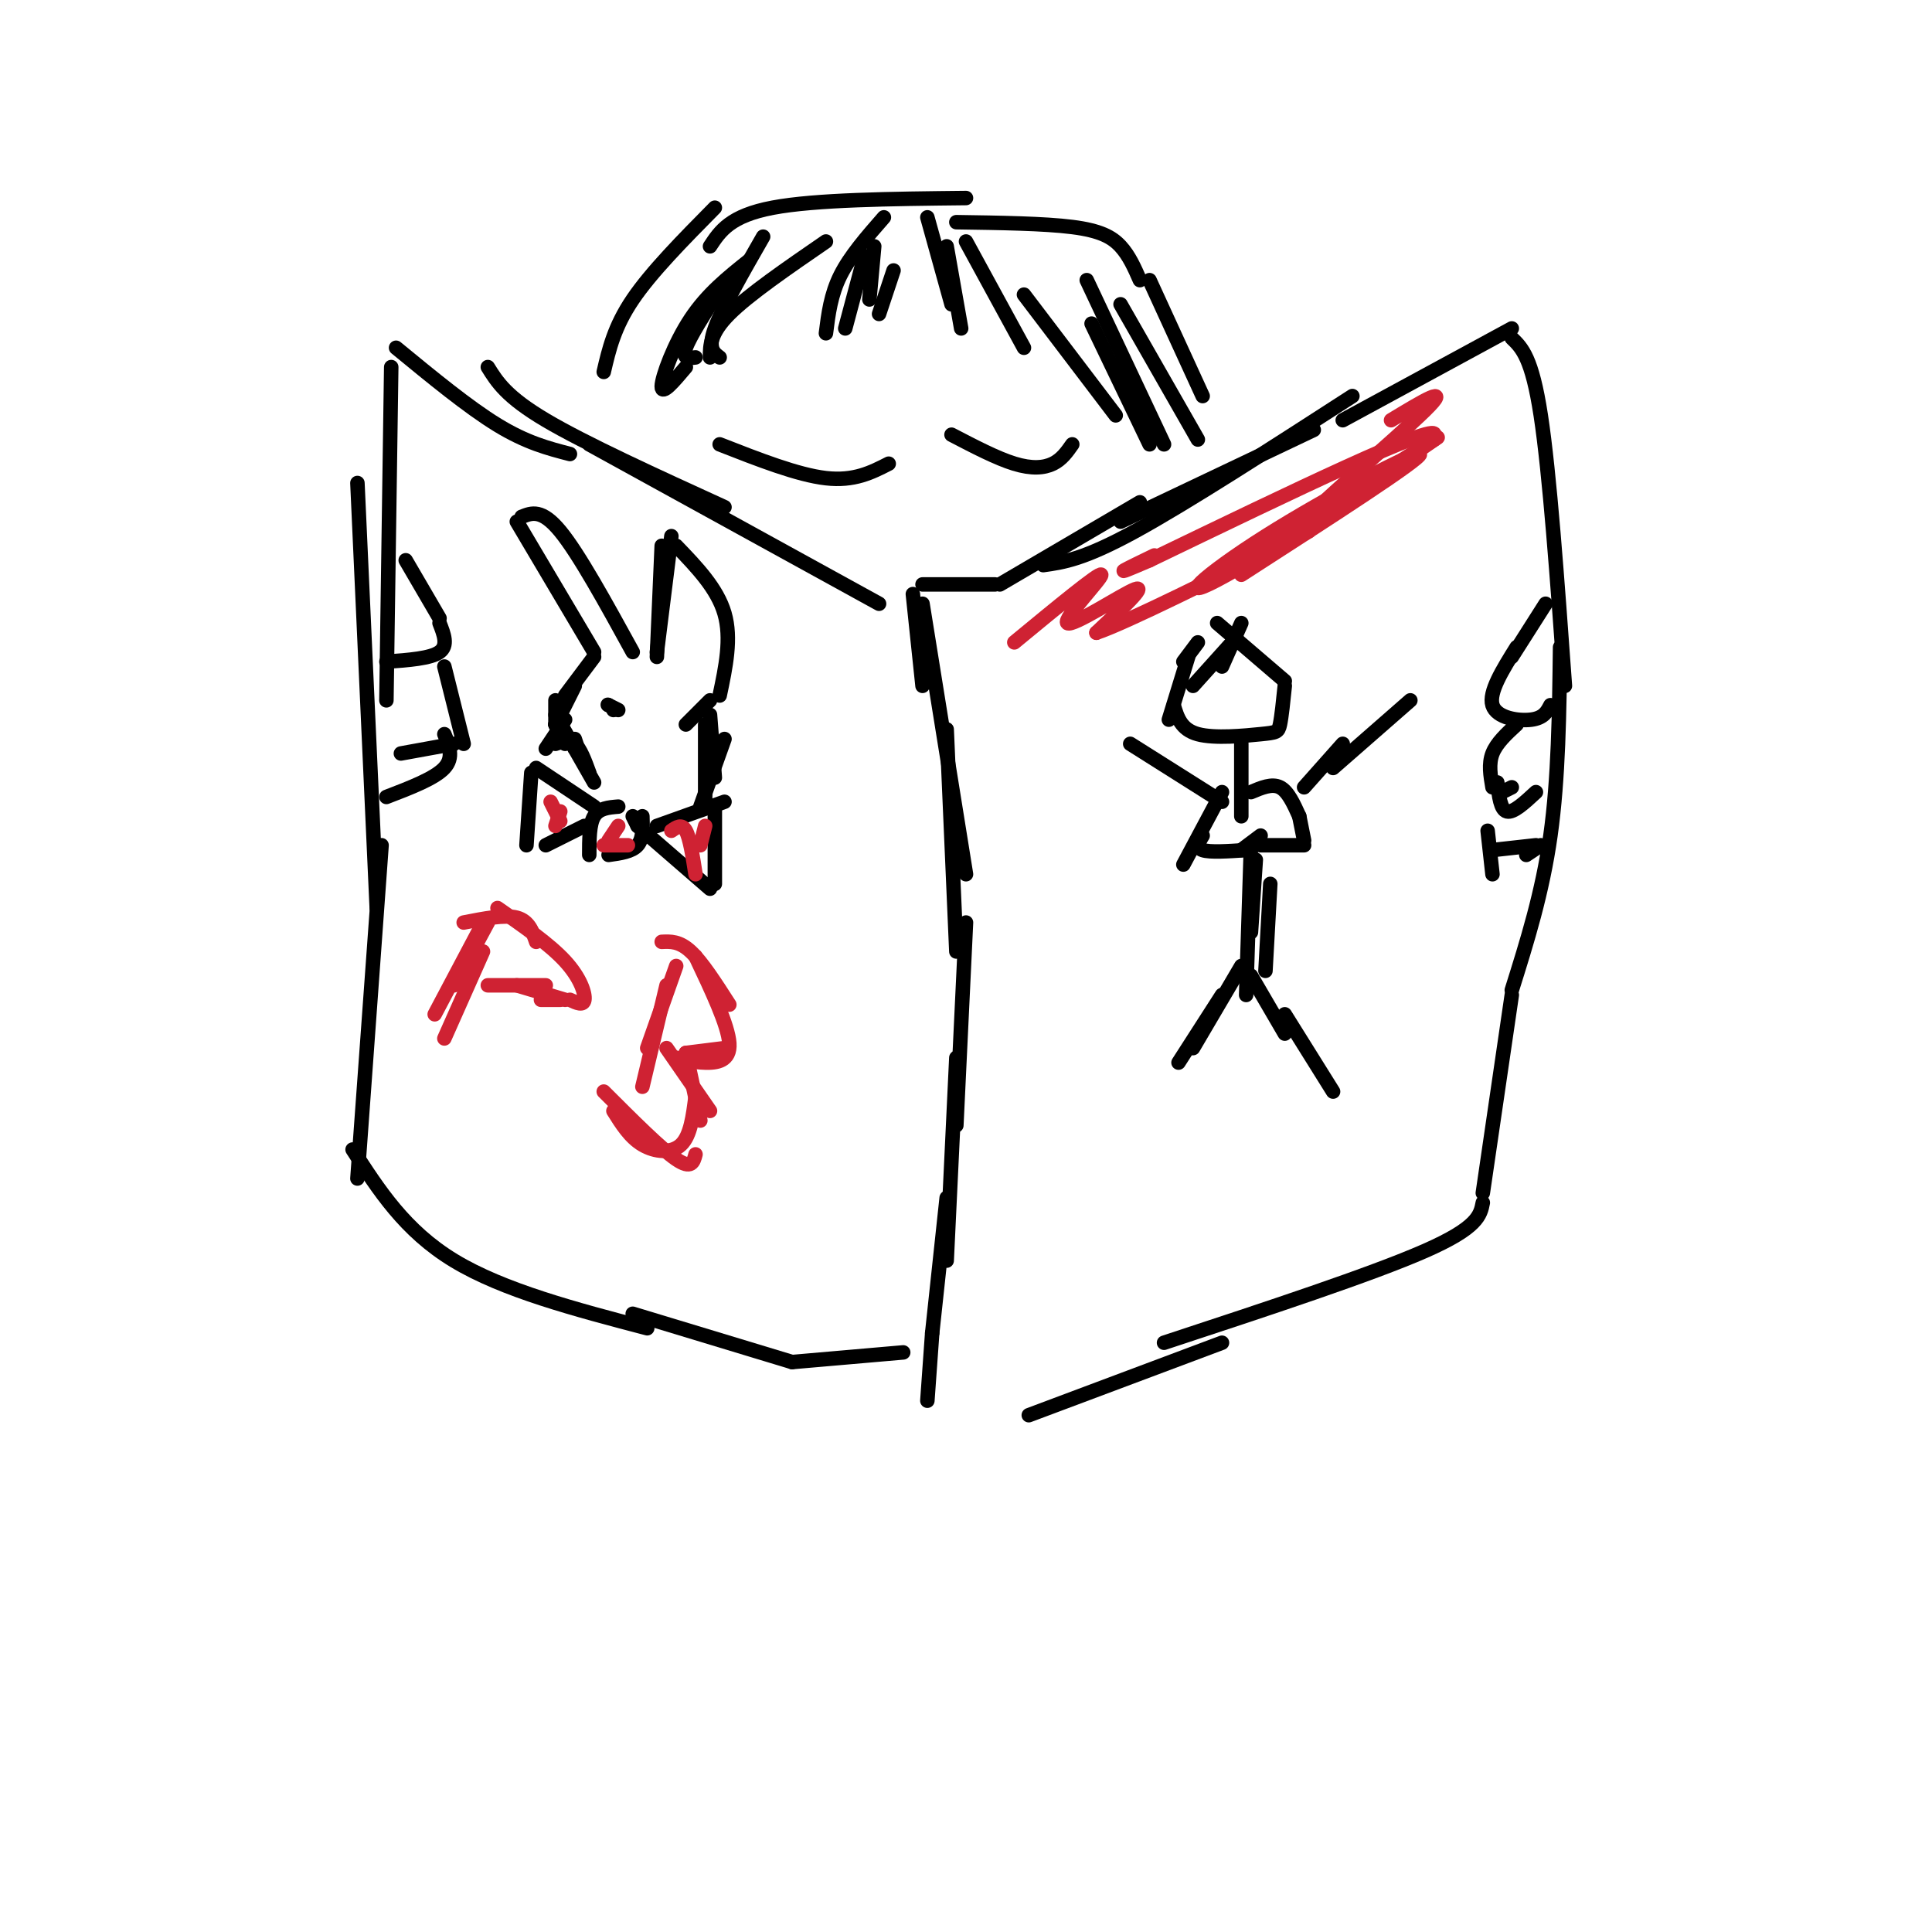 <svg viewBox='0 0 400 400' version='1.1' xmlns='http://www.w3.org/2000/svg' xmlns:xlink='http://www.w3.org/1999/xlink'><g fill='none' stroke='rgb(0,0,0)' stroke-width='3' stroke-linecap='round' stroke-linejoin='round'><path d='M189,123c0.000,0.000 2.000,19.000 2,19'/><path d='M191,125c0.000,0.000 9.000,56.000 9,56'/><path d='M196,151c0.000,0.000 2.000,46.000 2,46'/><path d='M200,191c0.000,0.000 -2.000,42.000 -2,42'/><path d='M198,219c0.000,0.000 -2.000,42.000 -2,42'/><path d='M196,248c0.000,0.000 -3.000,28.000 -3,28'/><path d='M193,276c0.000,0.000 -1.000,14.000 -1,14'/><path d='M191,121c0.000,0.000 15.000,0.000 15,0'/><path d='M207,121c0.000,0.000 29.000,-17.000 29,-17'/><path d='M232,108c0.000,0.000 40.000,-19.000 40,-19'/><path d='M216,117c4.167,-0.583 8.333,-1.167 19,-7c10.667,-5.833 27.833,-16.917 45,-28'/><path d='M278,87c0.000,0.000 35.000,-19.000 35,-19'/><path d='M313,70c2.083,2.000 4.167,4.000 6,16c1.833,12.000 3.417,34.000 5,56'/><path d='M323,134c-0.167,13.583 -0.333,27.167 -2,39c-1.667,11.833 -4.833,21.917 -8,32'/><path d='M313,206c0.000,0.000 -6.000,41.000 -6,41'/><path d='M307,249c-0.500,2.583 -1.000,5.167 -12,10c-11.000,4.833 -32.500,11.917 -54,19'/><path d='M253,278c0.000,0.000 -40.000,15.000 -40,15'/><path d='M182,125c0.000,0.000 -60.000,-33.000 -60,-33'/><path d='M118,94c-4.500,-1.167 -9.000,-2.333 -15,-6c-6.000,-3.667 -13.500,-9.833 -21,-16'/><path d='M101,76c1.917,3.083 3.833,6.167 12,11c8.167,4.833 22.583,11.417 37,18'/><path d='M81,76c0.000,0.000 -1.000,69.000 -1,69'/><path d='M74,100c0.000,0.000 4.000,88.000 4,88'/><path d='M79,175c0.000,0.000 -5.000,69.000 -5,69'/><path d='M73,238c5.417,8.417 10.833,16.833 21,23c10.167,6.167 25.083,10.083 40,14'/><path d='M131,272c0.000,0.000 33.000,10.000 33,10'/><path d='M164,282c0.000,0.000 23.000,-2.000 23,-2'/><path d='M125,77c1.083,-4.667 2.167,-9.333 6,-15c3.833,-5.667 10.417,-12.333 17,-19'/><path d='M147,51c2.083,-3.167 4.167,-6.333 13,-8c8.833,-1.667 24.417,-1.833 40,-2'/><path d='M198,46c9.111,0.133 18.222,0.267 24,1c5.778,0.733 8.222,2.067 10,4c1.778,1.933 2.889,4.467 4,7'/><path d='M238,58c0.000,0.000 11.000,24.000 11,24'/><path d='M320,125c0.000,0.000 -7.000,11.000 -7,11'/><path d='M314,134c-2.911,4.667 -5.822,9.333 -5,12c0.822,2.667 5.378,3.333 8,3c2.622,-0.333 3.311,-1.667 4,-3'/><path d='M314,150c-2.083,1.917 -4.167,3.833 -5,6c-0.833,2.167 -0.417,4.583 0,7'/><path d='M310,162c0.333,2.833 0.667,5.667 2,6c1.333,0.333 3.667,-1.833 6,-4'/><path d='M308,172c0.000,0.000 1.000,9.000 1,9'/><path d='M316,177c0.000,0.000 3.000,-2.000 3,-2'/><path d='M318,175c0.000,0.000 -9.000,1.000 -9,1'/><path d='M313,163c0.000,0.000 -2.000,1.000 -2,1'/><path d='M84,116c0.000,0.000 7.000,12.000 7,12'/><path d='M91,129c0.917,2.333 1.833,4.667 0,6c-1.833,1.333 -6.417,1.667 -11,2'/><path d='M92,138c0.000,0.000 4.000,16.000 4,16'/><path d='M94,154c0.000,0.000 -11.000,2.000 -11,2'/><path d='M92,152c1.000,2.417 2.000,4.833 0,7c-2.000,2.167 -7.000,4.083 -12,6'/><path d='M123,135c0.000,0.000 -16.000,-27.000 -16,-27'/><path d='M108,107c2.083,-0.833 4.167,-1.667 8,3c3.833,4.667 9.417,14.833 15,25'/><path d='M136,136c0.000,0.000 1.000,-23.000 1,-23'/><path d='M140,113c4.250,4.417 8.500,8.833 10,14c1.500,5.167 0.250,11.083 -1,17'/><path d='M147,145c0.000,0.000 -5.000,5.000 -5,5'/><path d='M147,148c0.000,0.000 1.000,13.000 1,13'/><path d='M150,153c0.000,0.000 -5.000,14.000 -5,14'/><path d='M123,136c0.000,0.000 -6.000,8.000 -6,8'/><path d='M115,145c0.000,0.000 0.000,5.000 0,5'/><path d='M115,154c1.417,-0.500 2.833,-1.000 4,0c1.167,1.000 2.083,3.500 3,6'/><path d='M128,167c-2.000,0.167 -4.000,0.333 -5,2c-1.000,1.667 -1.000,4.833 -1,8'/><path d='M126,177c2.417,-0.333 4.833,-0.667 6,-2c1.167,-1.333 1.083,-3.667 1,-6'/><path d='M131,169c0.000,0.000 1.000,2.000 1,2'/><path d='M136,171c0.000,0.000 14.000,-5.000 14,-5'/><path d='M148,167c0.000,0.000 0.000,16.000 0,16'/><path d='M147,184c0.000,0.000 -15.000,-13.000 -15,-13'/><path d='M123,167c0.000,0.000 -12.000,-8.000 -12,-8'/><path d='M110,160c0.000,0.000 -1.000,15.000 -1,15'/><path d='M113,175c0.000,0.000 8.000,-4.000 8,-4'/><path d='M119,142c0.000,0.000 -4.000,8.000 -4,8'/><path d='M119,153c0.000,0.000 1.000,3.000 1,3'/><path d='M149,92c8.083,3.167 16.167,6.333 22,7c5.833,0.667 9.417,-1.167 13,-3'/><path d='M197,90c4.689,2.444 9.378,4.889 13,6c3.622,1.111 6.178,0.889 8,0c1.822,-0.889 2.911,-2.444 4,-4'/><path d='M158,49c-4.250,7.417 -8.500,14.833 -10,19c-1.500,4.167 -0.250,5.083 1,6'/><path d='M171,50c-8.000,5.500 -16.000,11.000 -20,15c-4.000,4.000 -4.000,6.500 -4,9'/><path d='M155,54c-4.289,3.422 -8.578,6.844 -12,12c-3.422,5.156 -5.978,12.044 -6,14c-0.022,1.956 2.489,-1.022 5,-4'/><path d='M149,60c-3.083,4.833 -6.167,9.667 -7,12c-0.833,2.333 0.583,2.167 2,2'/><path d='M181,51c0.000,0.000 -1.000,11.000 -1,11'/><path d='M185,56c0.000,0.000 -3.000,9.000 -3,9'/><path d='M179,53c0.000,0.000 -4.000,15.000 -4,15'/><path d='M183,45c-3.500,4.000 -7.000,8.000 -9,12c-2.000,4.000 -2.500,8.000 -3,12'/><path d='M192,45c0.000,0.000 5.000,18.000 5,18'/><path d='M196,51c0.000,0.000 3.000,17.000 3,17'/><path d='M200,50c0.000,0.000 12.000,22.000 12,22'/><path d='M212,61c0.000,0.000 19.000,25.000 19,25'/><path d='M226,67c0.000,0.000 12.000,25.000 12,25'/><path d='M225,58c0.000,0.000 16.000,34.000 16,34'/><path d='M232,63c0.000,0.000 16.000,28.000 16,28'/><path d='M246,136c0.000,0.000 -4.000,13.000 -4,13'/><path d='M243,146c0.756,2.524 1.512,5.048 5,6c3.488,0.952 9.708,0.333 13,0c3.292,-0.333 3.655,-0.381 4,-2c0.345,-1.619 0.673,-4.810 1,-8'/><path d='M266,141c0.000,0.000 -14.000,-12.000 -14,-12'/><path d='M256,132c0.000,0.000 -9.000,10.000 -9,10'/><path d='M248,133c0.000,0.000 -3.000,4.000 -3,4'/><path d='M257,129c0.000,0.000 -4.000,9.000 -4,9'/><path d='M257,154c0.000,0.000 0.000,15.000 0,15'/><path d='M253,164c0.000,0.000 -8.000,15.000 -8,15'/><path d='M249,173c-0.750,1.250 -1.500,2.500 0,3c1.500,0.500 5.250,0.250 9,0'/><path d='M257,176c0.000,0.000 4.000,-3.000 4,-3'/><path d='M259,164c2.167,-0.917 4.333,-1.833 6,-1c1.667,0.833 2.833,3.417 4,6'/><path d='M269,169c0.000,0.000 1.000,5.000 1,5'/><path d='M270,175c0.000,0.000 -9.000,0.000 -9,0'/><path d='M270,163c0.000,0.000 8.000,-9.000 8,-9'/><path d='M276,159c0.000,0.000 16.000,-14.000 16,-14'/><path d='M253,166c0.000,0.000 -19.000,-12.000 -19,-12'/><path d='M260,178c0.000,0.000 -1.000,15.000 -1,15'/><path d='M263,183c0.000,0.000 -1.000,18.000 -1,18'/><path d='M259,175c0.000,0.000 -1.000,31.000 -1,31'/><path d='M257,200c0.000,0.000 -10.000,17.000 -10,17'/><path d='M253,206c0.000,0.000 -9.000,14.000 -9,14'/><path d='M259,202c0.000,0.000 7.000,12.000 7,12'/><path d='M266,210c0.000,0.000 10.000,16.000 10,16'/></g>
<g fill='none' stroke='rgb(207,34,51)' stroke-width='3' stroke-linecap='round' stroke-linejoin='round'><path d='M210,133c8.863,-7.310 17.726,-14.619 18,-14c0.274,0.619 -8.042,9.167 -7,10c1.042,0.833 11.440,-6.048 14,-7c2.560,-0.952 -2.720,4.024 -8,9'/><path d='M227,131c6.000,-2.000 25.000,-11.500 44,-21'/><path d='M257,119c18.582,-11.976 37.164,-23.952 37,-25c-0.164,-1.048 -19.075,8.833 -32,17c-12.925,8.167 -19.864,14.622 -8,8c11.864,-6.622 42.533,-26.321 43,-29c0.467,-2.679 -29.266,11.660 -59,26'/><path d='M238,116c-9.667,4.167 -4.333,1.583 1,-1'/><path d='M288,87c6.467,-3.911 12.933,-7.822 7,-2c-5.933,5.822 -24.267,21.378 -26,24c-1.733,2.622 13.133,-7.689 28,-18'/><path d='M297,91c2.833,-1.833 -4.083,2.583 -11,7'/><path d='M101,191c0.000,0.000 -7.000,13.000 -7,13'/><path d='M99,193c0.000,0.000 -9.000,17.000 -9,17'/><path d='M100,197c0.000,0.000 -8.000,18.000 -8,18'/><path d='M96,191c4.250,-0.833 8.500,-1.667 11,-1c2.500,0.667 3.250,2.833 4,5'/><path d='M103,188c5.400,3.756 10.800,7.511 14,11c3.200,3.489 4.200,6.711 4,8c-0.200,1.289 -1.600,0.644 -3,0'/><path d='M113,204c0.000,0.000 -12.000,0.000 -12,0'/><path d='M107,204c0.000,0.000 10.000,3.000 10,3'/><path d='M112,207c0.000,0.000 4.000,0.000 4,0'/><path d='M140,200c0.000,0.000 -6.000,17.000 -6,17'/><path d='M138,204c0.000,0.000 -5.000,21.000 -5,21'/><path d='M137,195c1.833,-0.083 3.667,-0.167 6,2c2.333,2.167 5.167,6.583 8,11'/><path d='M144,198c3.378,7.133 6.756,14.267 7,18c0.244,3.733 -2.644,4.067 -5,4c-2.356,-0.067 -4.178,-0.533 -6,-1'/><path d='M142,218c0.000,0.000 8.000,-1.000 8,-1'/><path d='M138,217c0.000,0.000 9.000,13.000 9,13'/><path d='M144,227c-0.511,4.067 -1.022,8.133 -3,10c-1.978,1.867 -5.422,1.533 -8,0c-2.578,-1.533 -4.289,-4.267 -6,-7'/><path d='M125,226c5.917,5.917 11.833,11.833 15,14c3.167,2.167 3.583,0.583 4,-1'/><path d='M145,232c0.000,0.000 -3.000,-14.000 -3,-14'/><path d='M128,171c0.000,0.000 -2.000,3.000 -2,3'/><path d='M125,175c0.000,0.000 5.000,0.000 5,0'/><path d='M139,172c1.083,-0.750 2.167,-1.500 3,0c0.833,1.500 1.417,5.250 2,9'/><path d='M145,175c0.000,0.000 1.000,-4.000 1,-4'/><path d='M114,166c0.000,0.000 2.000,4.000 2,4'/><path d='M116,168c0.000,0.000 -1.000,3.000 -1,3'/></g>
<g fill='none' stroke='rgb(0,0,0)' stroke-width='3' stroke-linecap='round' stroke-linejoin='round'><path d='M127,147c0.000,0.000 0.000,0.000 0,0'/><path d='M128,147c0.000,0.000 -2.000,-1.000 -2,-1'/><path d='M126,146c-0.333,-0.167 -0.167,-0.083 0,0'/><path d='M116,146c0.000,0.000 -1.000,4.000 -1,4'/><path d='M115,150c0.000,0.000 2.000,4.000 2,4'/><path d='M117,149c0.000,0.000 -4.000,6.000 -4,6'/><path d='M115,148c0.000,0.000 4.000,7.000 4,7'/><path d='M119,155c0.000,0.000 4.000,7.000 4,7'/><path d='M146,150c0.000,0.000 0.000,16.000 0,16'/><path d='M136,135c0.000,0.000 3.000,-24.000 3,-24'/></g>
</svg>